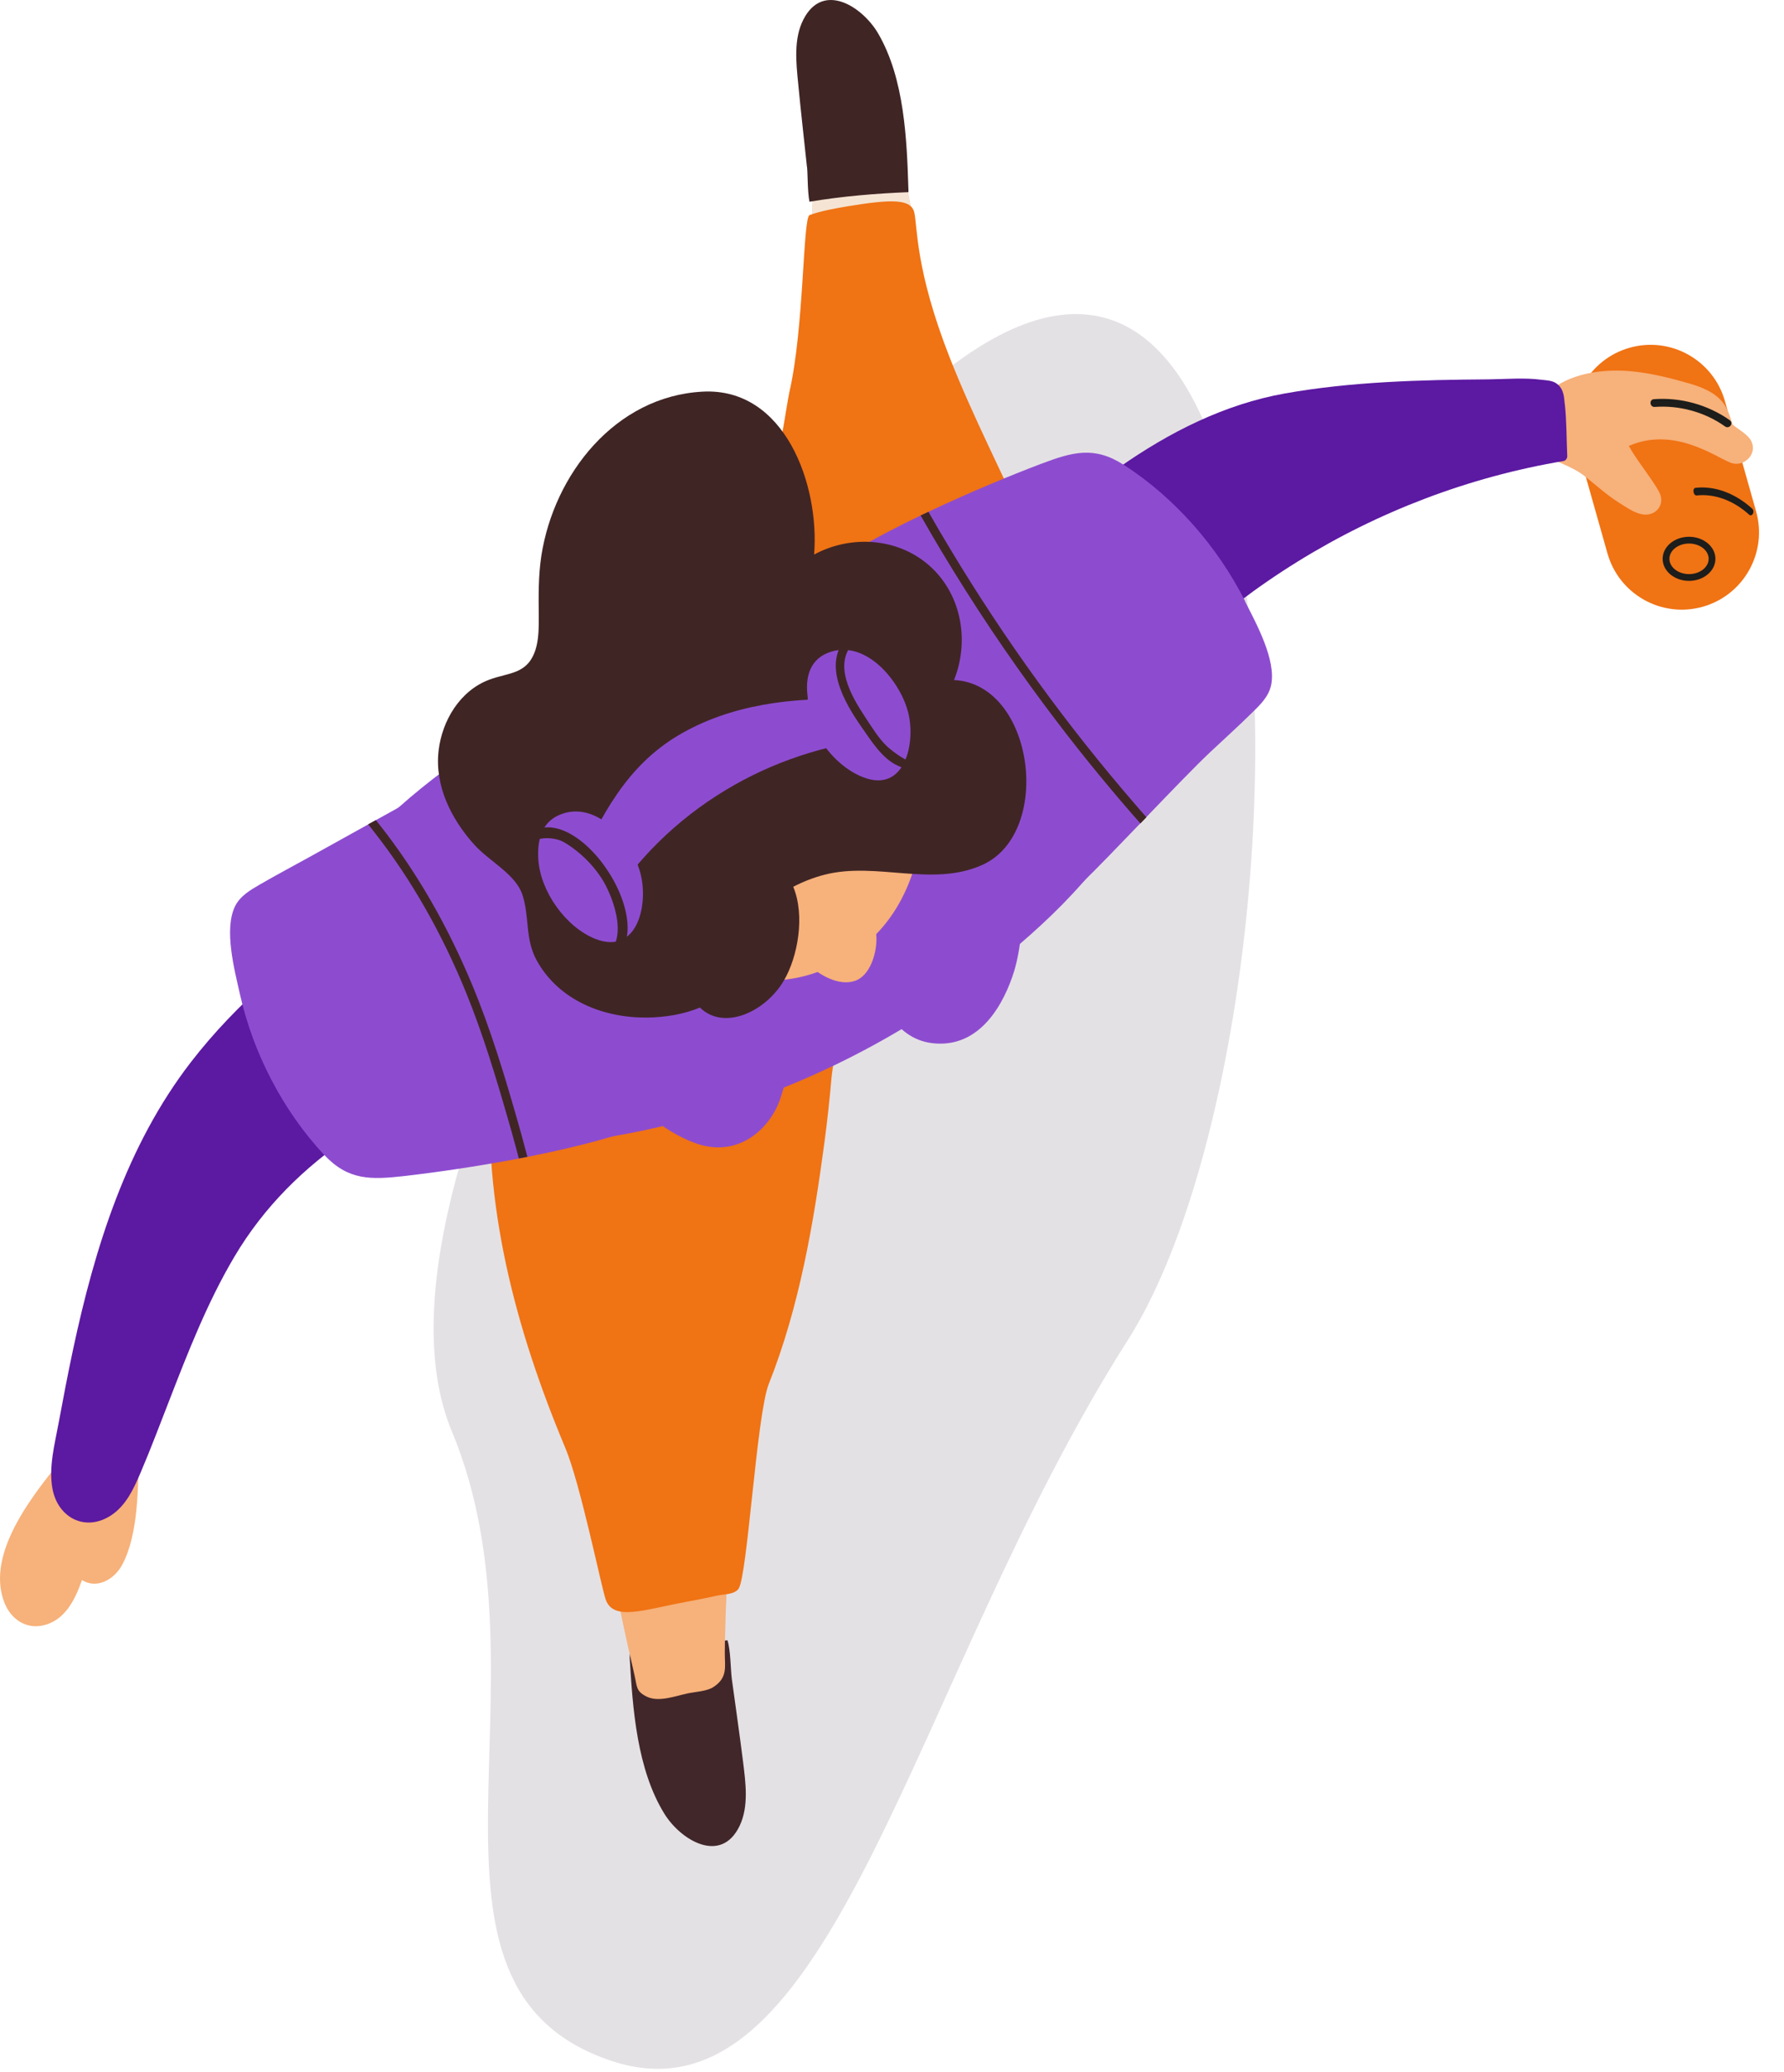 <?xml version="1.0" encoding="UTF-8"?> <svg xmlns="http://www.w3.org/2000/svg" width="199" height="231" viewBox="0 0 199 231" fill="none"><path d="M192.41 44.716C191.114 40.136 186.353 37.474 181.775 38.77C177.197 40.066 174.536 44.829 175.832 49.409L179.308 61.696C180.603 66.276 185.364 68.938 189.942 67.642C194.52 66.346 197.181 61.583 195.886 57.004L192.41 44.716Z" fill="#F07314"></path><path d="M171.933 50.285C172.213 50.598 172.547 50.857 172.925 51.051C173.42 51.31 173.927 51.536 174.423 51.763C175.221 52.119 176.008 52.496 176.73 53.057C178.003 54.06 179.21 55.171 180.579 56.034C181.334 56.509 182.175 57.113 183.059 57.318C184.666 57.684 185.862 56.25 185.043 54.783C184.213 53.294 182.488 51.202 181.69 49.714C186.746 47.513 191.329 50.932 193.054 51.59C194.509 52.151 196.062 50.63 195.372 49.217C194.984 48.419 193.895 47.88 193.258 47.319C193.258 47.319 192.86 45.863 192.342 45.097C191.436 43.771 189.862 43.167 188.374 42.735C186.272 42.131 184.094 41.581 181.895 41.387C181.216 41.322 180.504 41.301 179.782 41.322C176.698 41.419 173.388 42.368 171.609 44.946C170.499 46.553 170.66 48.894 171.922 50.296L171.933 50.285Z" fill="#F7B17A"></path><path d="M192.979 46.866C190.532 45.13 187.48 44.277 184.483 44.504C183.933 44.547 184.02 45.399 184.569 45.367C187.329 45.162 190.176 45.938 192.429 47.545C192.882 47.869 193.421 47.2 192.968 46.877L192.979 46.866Z" fill="#1D1D1B"></path><path d="M195.448 56.703C193.55 54.988 191.286 54.147 189.141 54.384C188.742 54.427 188.871 55.279 189.27 55.236C191.243 55.02 193.356 55.786 195.103 57.372C195.448 57.684 195.793 57.016 195.448 56.703Z" fill="#1D1D1B"></path><path d="M81.778 169.036C77.26 170.783 72.57 171.883 67.74 172.325C68.247 174.946 68.786 177.546 69.325 180.123C69.778 182.324 70.274 184.524 70.781 186.724C71.082 188.04 70.942 188.547 72.128 189.14C73.454 189.809 75.33 189.086 76.7 188.795C77.551 188.612 78.856 188.558 79.568 188.094C81.206 187.048 80.861 185.829 80.861 184.308C80.872 182.032 80.937 179.757 81.055 177.481C81.206 174.655 81.433 171.851 81.756 169.046L81.778 169.036Z" fill="#F5E4D3"></path><path d="M81.627 187.124C81.498 186.175 81.498 183.877 81.142 182.864C80.452 182.961 79.762 183.047 79.061 183.144C76.15 183.511 73.228 184.061 70.285 184.32C70.231 184.568 70.231 184.816 70.242 184.848C70.576 190.521 71.051 197.262 74.112 202.213C75.935 205.158 80.43 207.886 82.501 203.561C83.546 201.383 83.169 198.729 82.889 196.432C82.501 193.326 82.048 190.241 81.627 187.135V187.124Z" fill="#402525"></path><path d="M14.932 161.464C12.668 161.518 10.426 161.713 8.183 162.015C7.989 161.81 7.677 161.745 7.45 162.015C4.162 166.048 -1.768 173.005 0.507 178.711C1.197 180.426 2.771 181.601 4.679 181.235C7.202 180.749 8.367 178.376 9.143 176.155C10.782 177.179 12.755 176.133 13.66 174.397C15.461 170.967 15.396 165.757 15.482 162.004C15.482 161.713 15.224 161.443 14.932 161.454V161.464Z" fill="#F7B17A"></path><g opacity="0.15"><path d="M81.777 68.707C81.777 68.707 38.629 131.372 50.403 159.577C62.165 187.782 43.47 221.487 68.17 229.749C92.871 238.011 101.572 187.458 125.776 149.449C149.981 111.44 148.212 -28.386 81.777 68.707Z" fill="#48344A"></path></g><path d="M96.623 56.811C98.564 57.458 101.324 58.849 103.351 58.871C106.262 58.892 105.637 54.502 105.561 52.334C105.324 46.176 104.494 39.953 103.48 33.816C103.049 31.184 102.586 28.563 102.122 25.974C101.734 23.763 101.303 21.541 100.861 19.341C100.602 18.014 100.753 17.507 99.578 16.882C98.262 16.181 96.375 16.839 94.995 17.098C94.144 17.259 92.828 17.281 92.106 17.712C90.435 18.705 90.748 19.945 90.694 21.466C90.618 23.742 90.478 26.007 90.305 28.282C90.079 31.098 89.756 33.902 89.357 36.695C88.58 42.196 87.481 47.643 86.09 53.025C89.583 54.341 93.087 55.646 96.634 56.821L96.623 56.811Z" fill="#F7B17A"></path><path d="M89.346 36.684C93.906 35.067 98.639 34.107 103.469 33.816C103.038 31.184 102.575 28.563 102.111 25.974C101.723 23.763 101.292 21.541 100.85 19.341C100.591 18.014 100.742 17.507 99.567 16.882C98.251 16.181 96.365 16.839 94.984 17.098C94.133 17.259 92.817 17.281 92.095 17.712C90.424 18.705 90.737 19.945 90.683 21.466C90.607 23.742 90.467 26.007 90.294 28.282C90.068 31.098 89.745 33.902 89.346 36.695V36.684Z" fill="#F5E4D3"></path><path d="M90.024 18.608C90.11 19.46 90.067 21.358 90.293 22.49C93.97 21.876 97.635 21.574 101.334 21.423C101.334 21.326 101.334 21.25 101.334 21.229C101.161 15.544 100.892 8.793 97.97 3.756C96.234 0.757 91.824 -2.101 89.625 2.159C88.514 4.306 88.805 6.97 89.032 9.278C89.323 12.384 89.689 15.491 90.013 18.608H90.024Z" fill="#402525"></path><path d="M73.907 149.125C71.945 148.532 69.152 147.227 67.125 147.27C64.214 147.335 64.969 151.703 65.109 153.871C65.53 160.019 66.543 166.21 67.729 172.326C68.236 174.946 68.775 177.546 69.314 180.124C69.767 182.324 70.263 184.524 70.769 186.724C71.071 188.04 70.931 188.547 72.117 189.14C73.443 189.809 75.319 189.087 76.689 188.795C77.54 188.612 78.845 188.558 79.556 188.094C81.195 187.048 80.85 185.829 80.85 184.308C80.861 182.033 80.926 179.757 81.044 177.481C81.195 174.655 81.422 171.851 81.745 169.047C82.36 163.524 83.298 158.056 84.527 152.631C81.001 151.423 77.454 150.226 73.875 149.147L73.907 149.125Z" fill="#F7B17A"></path><path d="M93.055 114.363C92.128 112.023 87.665 113.694 85.832 113.943C80.948 114.59 76.085 115.399 71.255 116.359C68.84 116.844 66.436 117.362 64.031 117.933C62.738 118.235 57.616 120.252 55.913 119.335C55.924 119.152 55.934 118.969 55.945 118.785C55.999 118.16 55.137 118.095 54.9 118.58C54.598 118.667 54.317 119.012 54.479 119.4C54.554 119.583 54.662 119.745 54.77 119.885C53.81 134.241 57.498 148.176 63.072 161.454C64.743 165.444 67.061 176.856 67.557 178.301C68.398 180.771 71.837 179.455 76.452 178.603C77.638 178.387 78.813 178.15 79.988 177.891C80.786 177.718 81.907 177.783 82.382 177.125C83.374 175.755 84.398 157.7 85.756 154.292C89.174 145.685 90.748 136.442 91.977 127.263C92.29 124.901 92.549 122.517 92.753 120.144C92.872 118.742 93.605 115.744 93.066 114.385L93.055 114.363Z" fill="#F07314"></path><path d="M83.601 90.947C84.884 93.115 89.034 90.764 90.803 90.246C95.525 88.844 100.204 87.301 104.829 85.597C107.137 84.745 109.433 83.85 111.719 82.922C112.959 82.415 117.692 79.644 119.525 80.28C119.535 80.463 119.557 80.647 119.568 80.83C119.611 81.456 120.473 81.391 120.624 80.873C120.915 80.744 121.131 80.355 120.905 79.999C120.797 79.827 120.678 79.687 120.549 79.568C119.277 65.234 111.158 53.197 105.908 39.79C102.059 29.965 102.35 25.176 101.983 23.676C101.616 22.177 99.514 22.177 94.501 23.008C93.315 23.202 91.428 23.547 90.307 23.978C89.552 24.27 89.703 36.522 88.064 43.662C87.805 44.773 86.156 55.365 85.972 56.465C84.452 65.6 82.469 68.804 82.684 78.058C82.738 80.442 82.846 82.836 83.018 85.209C83.115 86.611 82.857 89.685 83.601 90.947Z" fill="#F07314"></path><path d="M48.41 111.182C45.402 108.075 42.609 104.764 39.957 101.356C33.068 106.317 26.47 111.699 21.273 118.44C14.114 127.727 10.588 139.063 8.163 150.388C7.57 153.16 7.041 155.942 6.524 158.725C6.092 161.055 5.424 163.557 5.844 165.93C6.427 169.209 9.553 170.87 12.475 168.885C14.114 167.763 14.944 165.897 15.699 164.139C16.82 161.518 17.823 158.844 18.858 156.19C20.982 150.711 23.127 145.21 26.125 140.141C32.885 128.719 44.022 122.96 55.785 118.095C53.305 115.787 50.717 113.576 48.399 111.182H48.41Z" fill="#5C19A2"></path><path d="M174.541 45.032C174.466 44.267 174.434 43.49 173.83 42.919C173.28 42.401 172.622 42.422 171.932 42.336C170.035 42.088 167.965 42.271 166.046 42.293C158.499 42.347 150.747 42.541 143.307 43.868C129.928 46.262 118.618 56.25 109.346 65.741C109.108 65.525 108.871 65.32 108.634 65.115C108.095 64.652 107.405 65.353 107.858 65.892C108.073 66.14 108.278 66.399 108.494 66.647C108.106 67.154 108.828 67.866 109.302 67.37C109.335 67.337 109.367 67.305 109.4 67.273C114.381 71.932 118.143 77.627 120.451 84.098C120.612 84.562 121.173 84.616 121.453 84.228C134.035 66.841 153.27 54.945 174.423 51.396C174.649 51.353 174.833 51.083 174.822 50.868C174.736 48.937 174.757 46.963 174.552 45.043L174.541 45.032Z" fill="#5C19A2"></path><path d="M138.898 67.036C137.346 63.972 135.394 61.103 133.119 58.536C130.855 55.98 128.235 53.672 125.357 51.828C122.047 49.703 119.653 50.383 116.106 51.72C112.775 52.982 108.16 54.88 103.567 57.059C103.276 57.188 102.985 57.328 102.694 57.469C97.54 59.949 92.516 62.743 89.465 65.321C89.26 65.493 91.772 65.073 93.853 64.728C95.211 64.501 96.387 64.307 96.527 64.318C103.071 64.879 108.171 69.279 112.43 73.96C113.81 75.47 115.168 77.012 116.494 78.598C118.241 80.68 119.933 82.826 121.497 85.048C122.963 87.119 124.311 89.243 125.518 91.454C125.076 91.875 124.623 92.285 124.181 92.706C123.729 93.137 119.685 99.404 120.138 98.972C120.343 98.778 120.57 98.573 120.796 98.336C120.796 98.336 120.807 98.314 120.818 98.314C122.456 96.718 124.807 94.28 127.189 91.8C127.405 91.573 127.631 91.336 127.858 91.109C130.618 88.24 133.346 85.404 134.974 83.872C136.548 82.394 138.165 80.938 139.696 79.428C140.58 78.566 141.518 77.659 141.788 76.387C142.381 73.561 140.106 69.473 138.877 67.036H138.898Z" fill="#8D4CD0"></path><path d="M88.225 114.342C88.052 113.252 87.621 112.745 86.22 112.756C83.611 112.778 80.333 114.417 77.939 115.248C75.126 116.229 72.387 117.319 69.692 118.494C69.605 118.203 69.541 117.923 69.519 117.631C69.444 116.93 68.096 116.92 68.171 117.631C68.215 118.095 68.333 118.559 68.484 119.034C68.236 119.141 67.977 119.249 67.729 119.368C66.975 119.713 67.654 120.662 68.409 120.317C68.581 120.242 68.754 120.166 68.915 120.091C70.457 123.218 74.058 126.152 77.508 127.425C82.241 129.183 85.896 125.936 87.061 122.42C87.837 120.069 88.602 116.747 88.214 114.331L88.225 114.342Z" fill="#8D4CD0"></path><path d="M111.211 98.012C109.324 97.85 106.833 99.856 105.475 100.719C103.038 102.273 100.753 103.923 98.144 105.217C98.144 105.174 98.144 105.142 98.133 105.098C98.068 104.343 96.623 104.343 96.688 105.098C96.71 105.336 96.731 105.584 96.763 105.853C96.451 105.983 96.149 106.112 95.836 106.231C95.265 106.436 95.437 107.202 96.009 107.309L97.022 107.493C97.755 111.128 99.653 115.765 103.955 116.294C109.41 116.963 112.052 111.71 113.119 108.291C113.755 106.252 115.34 98.368 111.211 98.023V98.012Z" fill="#8D4CD0"></path><path d="M123.135 62.085C117.949 59.539 111.889 59.906 105.992 61.211C105.658 61.287 105.334 61.351 105 61.438C101.14 62.355 97.388 63.627 94.025 64.684C93.971 64.706 93.906 64.727 93.852 64.738C84.537 67.693 75.556 71.566 66.974 76.236C66.909 76.236 66.844 76.236 66.758 76.279C58.629 79.569 51.092 84.142 44.526 89.966C44.505 89.987 44.483 90.009 44.451 90.031C43.75 90.656 43.039 91.303 42.327 91.972C42.101 92.188 41.864 92.414 41.637 92.641C36.828 97.343 32.365 103.222 32.678 110.103C33.001 117.07 38.349 122.862 44.526 125.516C48.623 127.274 53.044 127.878 57.508 127.824C57.842 127.824 58.165 127.824 58.499 127.802C61.788 127.694 65.076 127.263 68.267 126.702C68.957 126.583 69.637 126.454 70.316 126.325C87.34 123.013 103.415 114.881 116.159 103.103C117.798 101.593 119.361 100.007 120.806 98.357C120.806 98.357 120.817 98.336 120.827 98.336C122.897 95.963 124.73 93.428 126.207 90.689C126.38 90.387 126.531 90.085 126.682 89.772C127.878 87.399 128.806 84.864 129.409 82.157C131.113 74.424 131.145 66.043 123.113 62.096L123.135 62.085Z" fill="#8D4CD0"></path><path d="M83.891 109.154C88.667 109.866 93.605 108.01 97.109 104.764C100.915 101.226 102.554 96.394 102.985 91.336C103.082 90.3 103.125 89.254 103.125 88.219C103.125 85.436 102.112 73.755 91.039 64.371C87.072 61.017 79.115 59.097 74.403 61.362C60.064 68.243 62.554 81.499 63.794 86.353C65.077 91.39 67.449 96.157 70.716 100.202C72.344 102.219 74.252 104.235 76.43 105.853C78.662 107.504 81.163 108.744 83.902 109.154H83.891Z" fill="#F7B17A"></path><path d="M94.79 102.973C93.108 103.653 90.542 104.742 89.723 106.5C89.572 106.813 89.733 107.115 89.971 107.255C89.992 107.331 90.035 107.406 90.111 107.471C91.351 108.679 93.539 109.963 95.351 109.359C97.065 108.787 97.766 106.306 97.766 104.699C97.766 102.542 96.644 102.229 94.801 102.973H94.79Z" fill="#F7B17A"></path><path d="M101.885 82.168C102.672 82.912 103.771 82.923 104.612 82.2C105.647 81.294 105.809 79.666 105.637 78.393C105.259 75.74 103.276 71.684 100.278 71.339C96.559 70.908 96.947 75.211 97.529 77.606C97.831 78.835 100.052 84.26 101.885 82.168Z" fill="#F7B17A"></path><path d="M70.435 92.846C69.206 90.721 66.51 87.334 64.117 90.225C62.187 92.555 63.556 96.847 65.12 99.026C65.864 100.072 67.114 101.14 68.484 101.075C69.583 101.021 70.381 100.256 70.435 99.166C73.206 99.403 71.071 93.946 70.435 92.856V92.846Z" fill="#F7B17A"></path><path d="M80.959 100.18C82.727 97.29 84.808 94.625 87.665 92.727C90.209 91.023 93.249 90.009 96.333 90.117C98.597 90.203 100.753 91.228 102.985 91.336C103.082 90.3 103.125 89.254 103.125 88.219C103.125 85.436 102.112 73.755 91.039 64.371C87.072 61.017 79.115 59.097 74.403 61.362C60.064 68.243 62.554 81.499 63.794 86.353C65.077 91.39 67.449 96.157 70.716 100.202C72.344 102.219 74.252 104.235 76.43 105.853C78.436 104.451 79.708 102.219 80.969 100.169L80.959 100.18Z" fill="#402525"></path><path d="M106.413 75.826C108.117 71.598 107.33 66.529 103.933 63.304C100.386 59.938 94.974 59.572 90.812 61.826C91.438 54.039 87.545 43.167 78.37 43.663C68.635 44.181 61.799 52.863 60.387 61.956C60.042 64.199 60.074 66.41 60.096 68.664C60.096 69.904 60.117 71.253 59.729 72.45C58.824 75.211 56.775 74.952 54.586 75.772C51.319 76.991 49.325 80.313 48.926 83.667C48.462 87.604 50.338 91.325 52.915 94.183C54.554 96.006 57.53 97.462 58.274 99.759C59.093 102.251 58.532 104.656 59.88 107.094C62.328 111.516 67.287 113.49 72.16 113.446C74.036 113.425 76.214 113.123 78.069 112.325C80.775 114.967 85.421 112.778 87.448 109.305C89.001 106.651 89.82 102.068 88.483 98.864C89.583 98.293 90.758 97.829 91.987 97.516C97.777 96.038 103.944 98.94 109.551 96.437C117.529 92.878 115.362 76.225 106.402 75.815L106.413 75.826Z" fill="#402525"></path><path d="M71.428 97.322C70.511 93.935 66.846 89.448 62.867 90.678C60.463 91.422 59.924 93.515 60.043 95.747C60.247 99.35 63.094 103.351 66.393 104.667C71.137 106.544 72.366 100.773 71.428 97.322Z" fill="#8D4CD0"></path><path d="M101.27 79.299C100.353 75.912 96.687 71.425 92.709 72.655C90.305 73.399 89.787 75.535 90.1 77.746C90.003 81.359 92.935 85.328 96.235 86.633C100.978 88.51 102.208 82.739 101.27 79.288V79.299Z" fill="#8D4CD0"></path><path d="M97.347 81.79C97.001 80.507 96.538 79.525 95.783 78.447C95.751 78.199 95.578 77.972 95.266 77.961C88.495 77.735 81.519 78.479 75.59 82.028C69.929 85.414 67.029 90.937 64.42 96.782C64.42 96.782 64.42 96.782 64.42 96.793C64.247 96.987 64.193 97.289 64.42 97.527C65.142 98.271 65.854 99.026 66.576 99.77C66.749 99.954 67.029 99.975 67.245 99.856C69.455 98.616 70.856 96.578 72.581 94.776C74.77 92.479 77.239 90.441 79.913 88.726C85.077 85.393 90.888 83.311 96.969 82.47C97.26 82.427 97.422 82.049 97.357 81.79H97.347Z" fill="#8D4CD0"></path><path d="M58.501 93.353C58.069 93.795 58.738 94.463 59.18 94.032C59.988 93.223 61.897 93.342 62.824 93.849C63.395 94.162 63.956 94.571 64.463 94.981C65.465 95.801 66.35 96.772 67.061 97.85C68.473 99.986 70.5 105.562 66.824 106.856C66.242 107.061 66.49 107.989 67.083 107.784C75.331 104.872 64.096 87.744 58.511 93.353H58.501Z" fill="#402525"></path><path d="M102.995 84.843C102.1 85.835 99.426 83.667 98.952 83.214C97.992 82.308 97.227 81.025 96.493 79.924C94.963 77.606 92.849 74.014 95.286 71.576C95.728 71.145 95.049 70.465 94.607 70.897C91.599 73.895 94.165 78.296 96.148 81.122C97.227 82.653 98.402 84.573 100.159 85.371C101.119 85.803 102.833 86.439 103.663 85.522C104.073 85.069 103.404 84.39 102.984 84.843H102.995Z" fill="#402525"></path><path d="M67.168 123.714C60.958 121.568 57.099 116.089 54.112 110.524C50.694 104.16 47.514 97.441 45.692 90.441C46.231 90.149 46.77 89.858 47.298 89.567C47.837 89.265 47.352 88.445 46.813 88.736C46.037 89.168 45.25 89.599 44.462 90.031C43.611 90.505 42.759 90.98 41.907 91.444C41.627 91.605 41.347 91.756 41.056 91.918C38.921 93.105 36.786 94.28 34.662 95.467C32.775 96.513 30.856 97.527 28.991 98.605C27.924 99.231 26.792 99.878 26.22 101.032C24.959 103.621 26.155 108.118 26.748 110.772C27.492 114.104 28.689 117.351 30.274 120.382C31.848 123.402 33.821 126.26 36.161 128.751C38.845 131.61 41.347 131.534 45.099 131.113C48.473 130.725 53.12 130.067 57.875 129.161C58.187 129.097 58.511 129.032 58.824 128.978C62.09 128.331 65.368 127.565 68.279 126.702C70.565 126.023 72.624 125.278 74.273 124.48C74.672 124.286 67.535 123.844 67.168 123.714Z" fill="#8D4CD0"></path><path d="M58.824 128.967C58.511 129.032 58.198 129.097 57.875 129.151C57.756 128.708 57.638 128.255 57.519 127.813C57.249 126.799 56.958 125.785 56.667 124.772C55.298 120.015 53.864 115.269 51.999 110.685C49.368 104.225 45.95 98.098 41.649 92.641C41.465 92.393 41.271 92.156 41.066 91.907C41.347 91.756 41.627 91.595 41.918 91.433C42.069 91.605 42.209 91.789 42.349 91.961C46.587 97.333 49.972 103.34 52.624 109.682C54.759 114.784 56.344 120.08 57.853 125.386C58.08 126.184 58.306 126.983 58.511 127.781C58.619 128.169 58.727 128.557 58.824 128.946V128.967Z" fill="#402525"></path><path d="M127.879 91.109C127.653 91.336 127.437 91.573 127.211 91.799C126.876 91.422 126.553 91.055 126.219 90.678C124.612 88.833 123.049 86.957 121.507 85.058C119.793 82.944 118.132 80.787 116.504 78.609C112.386 73.075 108.548 67.348 105.001 61.427C104.214 60.122 103.448 58.795 102.693 57.468C102.984 57.328 103.276 57.188 103.567 57.059C104.354 58.45 105.162 59.831 105.993 61.2C112.062 71.306 118.995 80.863 126.704 89.761C127.092 90.214 127.48 90.667 127.879 91.109Z" fill="#402525"></path><path d="M188.406 64.76C186.778 64.76 185.463 63.66 185.463 62.301C185.463 60.942 186.789 59.842 188.406 59.842C190.023 59.842 191.35 60.942 191.35 62.301C191.35 63.66 190.023 64.76 188.406 64.76ZM188.406 60.597C187.199 60.597 186.218 61.362 186.218 62.301C186.218 63.239 187.199 64.005 188.406 64.005C189.614 64.005 190.595 63.239 190.595 62.301C190.595 61.362 189.614 60.597 188.406 60.597Z" fill="#1D1D1B"></path></svg> 